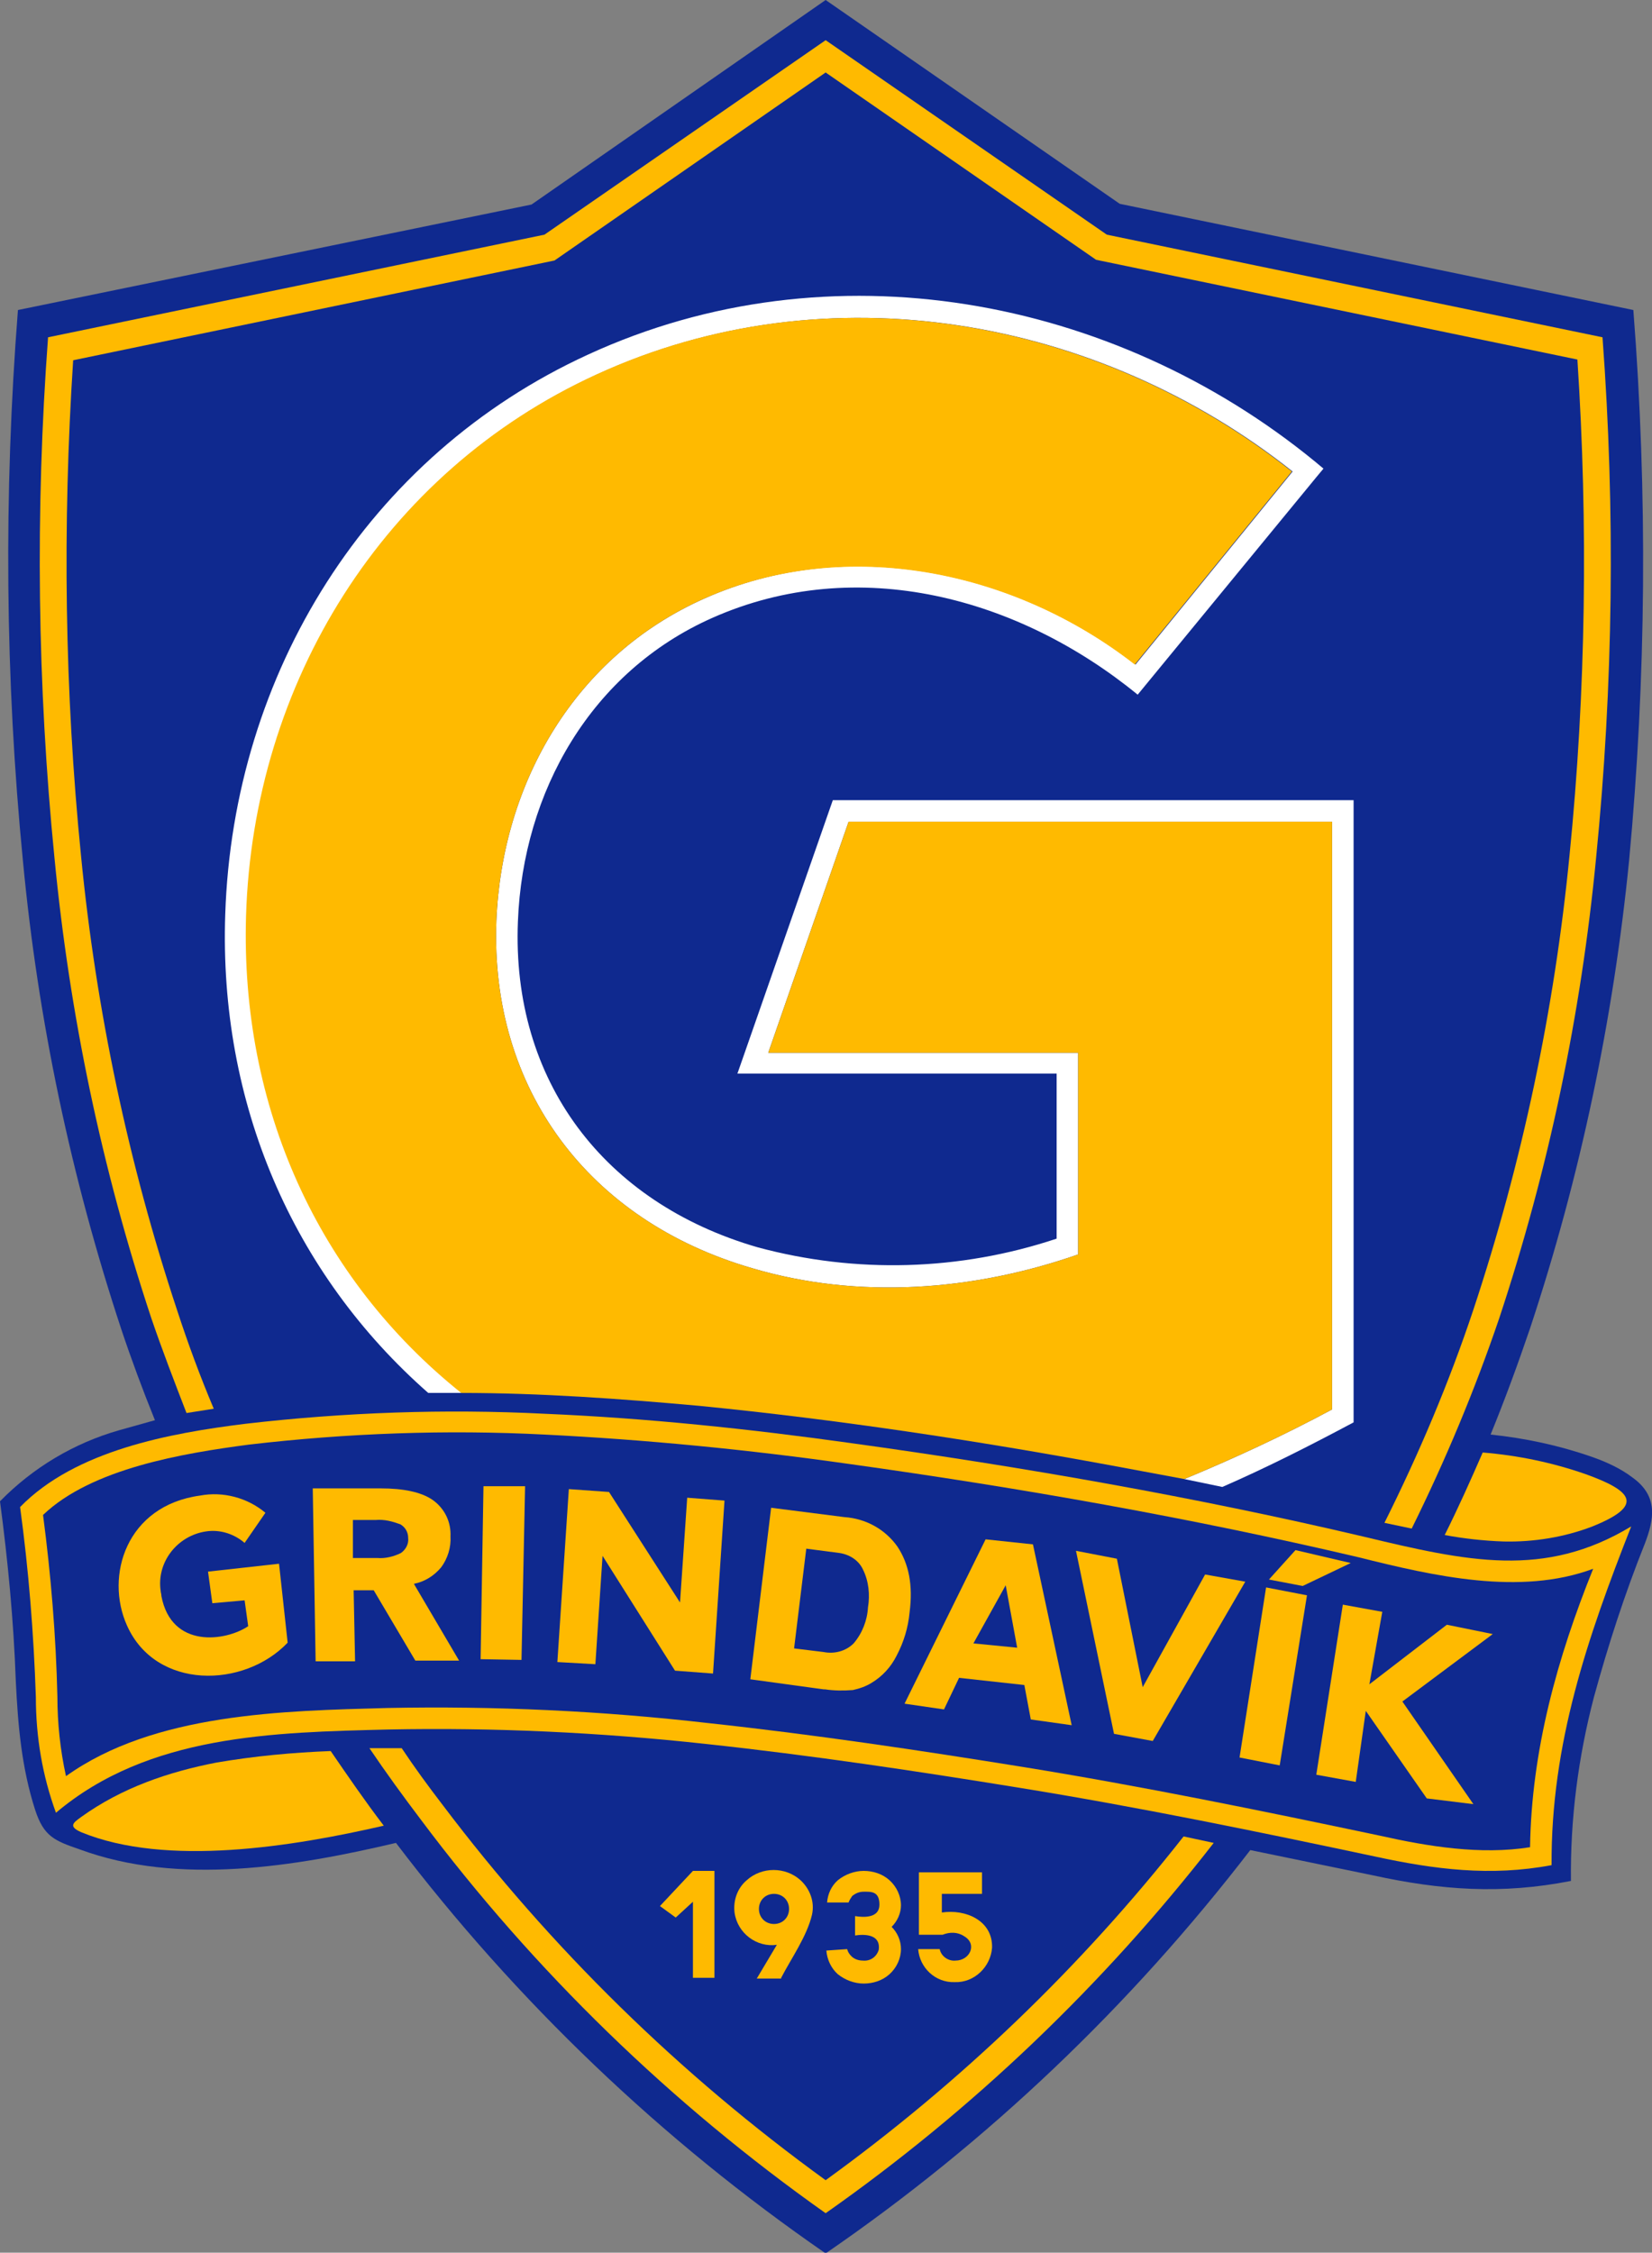 <?xml version="1.0" encoding="utf-8"?>
<!-- Generator: Adobe Illustrator 25.2.3, SVG Export Plug-In . SVG Version: 6.00 Build 0)  -->
<!DOCTYPE svg PUBLIC "-//W3C//DTD SVG 1.1//EN" "http://www.w3.org/Graphics/SVG/1.1/DTD/svg11.dtd">
<svg version="1.1" id="Layer_1" xmlns:x="http://ns.adobe.com/Extensibility/1.0/" xmlns:i="http://ns.adobe.com/AdobeIllustrator/10.0/" xmlns:graph="http://ns.adobe.com/Graphs/1.0/"
	 xmlns="http://www.w3.org/2000/svg" xmlns:xlink="http://www.w3.org/1999/xlink" x="0px" y="0px" viewBox="0 0 230.3 313.9"
	 style="enable-background:new 0 0 230.3 313.9;" xml:space="preserve">
<rect x="0" y="0" width="230.3" height="313.9" fill="#808080" stroke="none"/>
<style type="text/css">
	.st0{fill:#0F298F;}
	.st1{fill:#FFBA00;}
	.st2{fill:#FFFFFF;}
</style>
<path class="st0" d="M115.1,314c-22.9-15.8-43.1-35.1-59.9-57.2c-14,3.3-30.3,6-44.1,0.9c-3.5-1.2-5-1.8-6.2-5.5
	c-1.9-5.9-2.4-11.8-2.7-18c-0.3-8.4-1.1-16.7-2.2-25c4.6-4.7,10.3-8.1,16.6-9.9l5-1.4c-1.7-4.2-3.3-8.5-4.7-12.7
	c-7-21.2-11.6-43-13.7-65.2C0.7,94.5,0.5,68.8,2.5,43.2l71.6-14.7l41-28.5l41,28.4l71.6,14.8c2,25.6,1.8,51.3-0.6,76.8
	c-2.2,22.1-6.8,44-13.8,65.1c-1.7,5-3.5,9.9-5.5,14.8c4.8,0.5,9.5,1.5,14.1,3.1c2,0.7,4,1.6,5.7,2.9c3.6,2.6,3,5.8,1.7,9.2
	c-2.8,7-5.1,14.1-7.1,21.4c-2.2,8.4-3.3,17-3.2,25.6c-9.7,1.9-18.1,1.3-27.7-0.8l-17-3.5C157.6,279.5,137.7,298.5,115.1,314z"/>
<path class="st1" d="M206.7,202.4c-1.7,3.9-3.4,7.7-5.3,11.5c2.7,0.5,5.4,0.8,8.2,0.9c4.2,0.1,8.5-0.6,12.4-2.1
	c7.2-2.9,5.7-4.9-1-7.3C216.4,203.8,211.6,202.8,206.7,202.4z"/>
<path class="st1" d="M53.5,254.4c-2.6-3.4-5-6.9-7.4-10.4c-5.3,0.2-10.6,0.7-15.9,1.6c-6.7,1.3-13.2,3.5-18.9,7.6
	c-1.1,0.8-1.8,1.3,0,2.1C23.2,260.2,40.9,257.3,53.5,254.4z"/>
<path class="st1" d="M2.8,210c7.7-7.9,20.9-10.3,31.4-11.6c13.8-1.6,27.8-2.1,41.7-1.4c14.2,0.6,28.5,2.1,42.8,4.1
	c23.9,3.3,47.9,7.5,71.3,13c14.6,3.5,25.3,5.9,37.4-1.4c-6.1,15.5-11.2,30.3-11.1,47.2c-8.5,1.6-16.3,0.6-24.6-1.2
	c-16.5-3.5-33-6.9-49.7-9.6c-14.2-2.3-28.8-4.5-43.7-6.1c-14.7-1.6-29.4-2.3-44.2-2c-16,0.4-33.4,0.7-46.3,11.6
	C5.9,247.4,5,242,5,236.5C4.7,227.6,4,218.8,2.8,210z"/>
<path class="st0" d="M6,211.1c1.1,8.4,1.8,16.8,2,25.3c0,3.7,0.4,7.5,1.2,11.1c12.3-8.8,30.3-9.1,44.8-9.5
	c14.9-0.3,29.9,0.4,44.7,2.1c14.8,1.6,29.5,3.8,43.8,6.1c16.7,2.7,33.3,6.1,49.9,9.6c6.7,1.5,14,2.7,20.9,1.6
	c0.2-13.5,3.8-26.4,8.8-38.8c-10.2,3.8-22.3,1-32.7-1.6c-23.4-5.5-47.3-9.7-71-13c-14.1-2-28.4-3.4-42.5-4.1
	c-13.7-0.7-27.5-0.2-41.2,1.4C25.6,202.5,12.8,204.6,6,211.1z"/>
<path class="st1" d="M49.2,211.8v5.3h3.4c1.1,0.1,2.3-0.2,3.3-0.7c0.7-0.5,1.1-1.3,1-2.1c0-0.8-0.4-1.5-1.1-1.9
	c-1.1-0.4-2.2-0.7-3.4-0.6L49.2,211.8z M43.6,207.4h9.5c3.1,0,5.6,0.5,7.2,1.6c1.7,1.2,2.6,3.1,2.5,5.1c0.1,1.5-0.4,3.1-1.3,4.3
	c-1,1.2-2.3,2-3.8,2.3l6.3,10.7h-6.1l-5.8-9.8h-2.8l0.2,9.9H44L43.6,207.4z"/>
<polygon class="st1" points="67.4,207.1 73.2,207.1 72.7,231.3 67,231.2 "/>
<polygon class="st1" points="79.3,207.5 84.9,207.9 94.8,223.3 95.8,208.7 101,209.1 99.4,233.2 94.1,232.8 84,216.8 83,231.9 
	77.7,231.6 "/>
<path class="st1" d="M112.4,215.8l-1.7,13.9l4.1,0.5c1.5,0.3,3.1-0.1,4.2-1.2c1.2-1.4,1.9-3.2,2-5c0.3-1.8,0.1-3.7-0.7-5.3
	c-0.6-1.3-1.9-2.1-3.3-2.3L112.4,215.8z M107.5,210.1l10.2,1.3c3,0.2,5.7,1.7,7.4,4.1c1.6,2.4,2.2,5.4,1.7,9.2
	c-0.2,2.1-0.8,4.1-1.8,6c-0.8,1.6-2,2.9-3.5,3.8c-0.8,0.5-1.7,0.8-2.6,1c-1.3,0.1-2.6,0.1-3.9-0.1h-0.2l-10.2-1.4L107.5,210.1z"/>
<path class="st1" d="M140.2,220.9l-4.5,8.1l6.1,0.6L140.2,220.9z M137.4,214.5l6.6,0.7l5.4,25.2l-5.7-0.8l-0.9-4.8l-9.1-1l-2.1,4.4
	l-5.5-0.8L137.4,214.5z"/>
<polygon class="st1" points="150,216.1 155.7,217.2 159.3,235.1 168,219.4 173.6,220.4 160.7,242.6 155.3,241.6 "/>
<polygon class="st1" points="180.6,216 176.9,220.1 181.6,221 188.3,217.8 "/>
<polygon class="st1" points="176.5,221.2 182.2,222.3 178.4,246 172.8,244.9 "/>
<polygon class="st1" points="187.2,223.6 192.7,224.6 190.9,234.7 201.7,226.4 208.1,227.7 195.5,237.1 205.4,251.4 198.9,250.6 
	190.4,238.4 189,248.3 183.5,247.3 "/>
<path class="st1" d="M34.1,215c-1.5-1.3-3.5-1.9-5.4-1.6c-4,0.6-6.9,4.3-6.3,8.3c0,0.2,0.1,0.4,0.1,0.7c1.4,7.4,9,6.3,12.1,4.2
	l-0.5-3.6l-4.5,0.4L29,219l9.9-1.1l1.2,11c-6.1,6.4-18.4,6.6-22.4-2.4c-3.1-6.9-0.1-16.7,10.2-18.1c3.2-0.6,6.6,0.3,9.1,2.4
	L34.1,215z"/>
<path class="st1" d="M196.8,213c4.7-9.5,8.8-19.3,12.2-29.3c6.9-20.8,11.4-42.3,13.5-64.1c2.4-24.1,2.7-48.4,0.9-72.6l-69.1-14.3
	L115.1,5.6L75.9,32.7L6.7,47c-1.8,24.2-1.5,48.5,0.9,72.6c2.1,21.8,6.6,43.3,13.5,64.1c1.5,4.4,3.2,8.8,4.9,13.2l3.8-0.6
	c-1.9-4.5-3.6-9.1-5.1-13.7c-6.8-20.5-11.3-41.8-13.4-63.3c-2.3-23-2.6-46.1-1.1-69.1l67.1-13.9l37.8-26.2l37.7,26.1l67.1,13.9
	c1.5,23,1.2,46.1-1.1,69.1c-2.1,21.5-6.6,42.8-13.4,63.3c-3.4,10.2-7.6,20.1-12.4,29.7L196.8,213z"/>
<path class="st1" d="M115.1,308.4c20.5-14.4,38.7-31.8,54.1-51.6l-2.8-0.6l-1.4-0.3c-14.3,18.2-31.1,34.3-49.9,47.9
	c-20.3-14.7-38.3-32.3-53.4-52.3c-2-2.6-3.9-5.2-5.7-7.9h-4.5c2.3,3.4,4.7,6.7,7.2,10C74.5,274.7,93.6,293.2,115.1,308.4z"/>
<path class="st1" d="M118.1,271.6c0.1,0.4,0.3,0.7,0.6,1c0.4,0.4,1,0.6,1.6,0.6c1,0.1,1.9-0.5,2.2-1.5c0.3-2.2-2-2.2-3.3-2V267
	c1.2,0.2,3.4,0.3,3.4-1.6s-1.2-1.8-2.2-1.8c-0.6,0-1.1,0.2-1.6,0.6c-0.2,0.3-0.4,0.6-0.5,0.9h-3c0.1-1.2,0.6-2.3,1.5-3.1
	c1-0.8,2.3-1.3,3.6-1.3c1.3,0,2.6,0.4,3.6,1.3c1,0.9,1.6,2.2,1.6,3.5c0,1.1-0.5,2.2-1.3,3c0.8,0.8,1.3,1.9,1.3,3.1
	c0,1.3-0.6,2.6-1.6,3.5c-1,0.9-2.3,1.3-3.6,1.3c-1.3,0-2.6-0.5-3.6-1.3c-0.9-0.8-1.5-2-1.6-3.3L118.1,271.6z"/>
<polygon class="st1" points="99.6,260.7 99.6,275.6 96.6,275.6 96.6,265 94.2,267.2 92,265.6 96.6,260.7 "/>
<path class="st1" d="M128.1,260.9h8.8v3h-5.6v2.6c3.3-0.5,7.1,1.1,7,4.9c-0.2,2.7-2.5,4.9-5.2,4.8c-2.7,0.1-4.9-2-5.1-4.6h3
	c0.2,1,1.2,1.7,2.2,1.6c2,0,3.1-2.3,1.2-3.4c-0.9-0.6-2-0.6-3-0.2h-3.3V260.9z"/>
<path class="st1" d="M108.9,275.7h-3.4l2.8-4.7c-2.8,0.4-5.5-1.6-5.9-4.5c-0.2-1.7,0.4-3.4,1.7-4.5c2.1-1.9,5.4-1.9,7.5,0
	c1.3,1.2,2,3,1.6,4.8c-0.7,3-2.9,6.1-4.3,8.8L108.9,275.7z M107.9,268.1c1.2,0,2.1-0.9,2.1-2.1s-0.9-2.1-2.1-2.1s-2.1,0.9-2.1,2.1
	S106.7,268.1,107.9,268.1z"/>
<path class="st2" d="M158.6,96.8c-16.5-13.5-39-19.7-59.3-10.7c-16.9,7.5-26.4,24.2-27.1,42.3c-0.9,22.2,12,39.2,33.4,45.4
	c13.7,3.7,28.2,3.3,41.7-1.2v-23h-44.5l0.7-2l12.6-36.1h72.6v86.7c-6,3.2-12.1,6.3-18.3,9l-5.3-1.1c7-2.9,13.9-6.1,20.6-9.7v-81.9
	h-67.4l-11.2,32.2h43.2v28.1c-14.6,5.1-30.7,6.3-45.5,1.9c-22.7-6.6-36.5-24.9-35.6-48.4c0.8-19.3,11-36.9,29-44.9
	c19.9-8.9,43.3-3.9,60.1,9.2l21.9-26.9c-27.1-21.5-64.8-28.3-97-13.5c-29.7,13.6-47.8,43-48.8,75.4c-0.8,26.6,10,50.5,30,66.5h-4.7
	c-18.9-16.6-29.2-40.4-28.3-66.7c1.1-33.5,19.8-63.9,50.6-78c33.7-15.5,73.2-8.1,101.3,14.9l1.2,1l-1,1.2L158.6,96.8z"/>
<path class="st1" d="M158.2,92.6l21.9-26.9c-27.1-21.5-64.8-28.3-97-13.5c-29.7,13.6-47.8,43-48.8,75.4c-0.8,26.6,10,50.5,30,66.5
	c11,0,22.1,0.8,33.2,1.8c19.2,1.9,38.4,4.8,57.4,8.3l10.2,1.9c7-2.9,13.9-6.1,20.6-9.7v-81.9h-67.4l-11.2,32.2h43.2v28.1
	c-14.6,5.1-30.7,6.3-45.5,1.9c-22.7-6.6-36.5-24.9-35.6-48.4c0.8-19.3,11-36.9,29-44.9C118,74.6,141.4,79.5,158.2,92.6z"/>
</svg>
